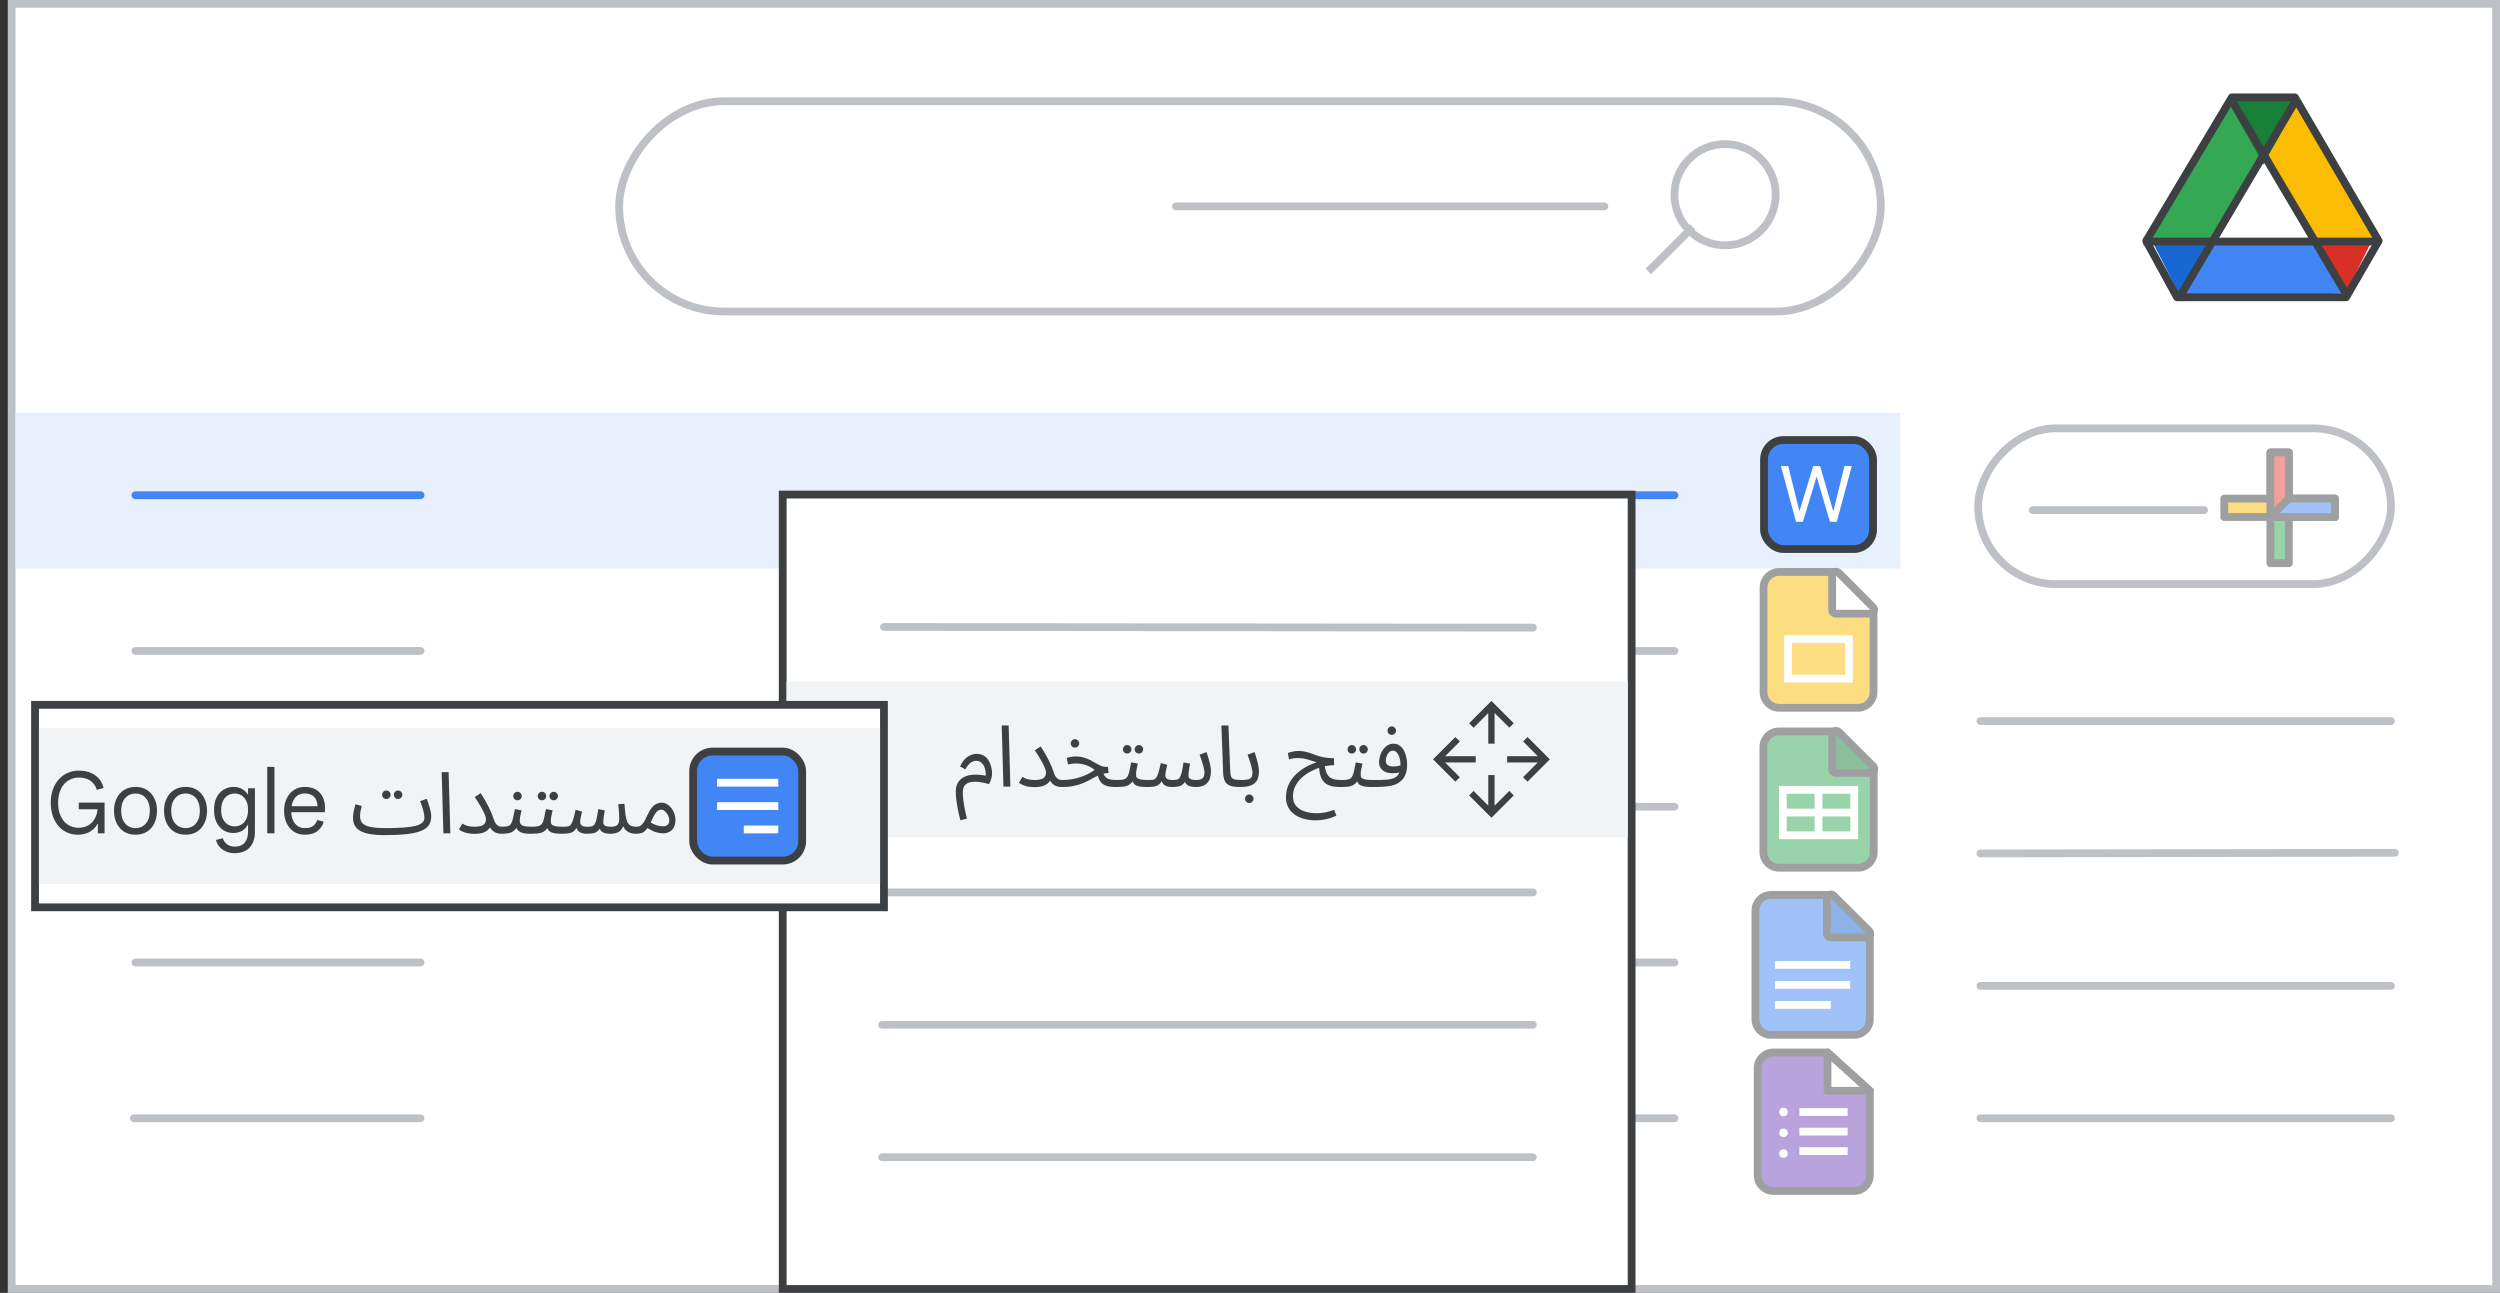 <svg width="321" height="166" viewBox="0 0 321 166" fill="none" xmlns="http://www.w3.org/2000/svg">
<rect x="0" y="0" width="321" height="166" fill="#333333" stroke="none"/>
<g id="docs-import-convert">
<rect id="border/bg" x="-0.5" y="0.5" width="319" height="165" transform="matrix(-1 0 0 1 320 0)" fill="white" stroke="#BDC1C6"/>
<g id="Search">
<rect x="-0.5" y="0.5" width="162" height="27" rx="13.5" transform="matrix(-1 0 0 1 241 12.5)" fill="white"/>
<rect x="-0.5" y="0.5" width="162" height="27" rx="13.5" transform="matrix(-1 0 0 1 241 12.5)" stroke="#BDC1C6"/>
<g id="search icon">
<path id="Line 6" d="M217 29.5L212 34.5" stroke="#BDC1C6" stroke-linecap="square"/>
<circle id="Oval" cx="6.5" cy="6.5" r="6.5" transform="matrix(-1 0 0 1 228 18.5)" stroke="#BDC1C6"/>
</g>
<g id="text">
<path id="text_2" d="M206 26.5H151" stroke="#BDC1C6" stroke-linecap="round" stroke-linejoin="round"/>
</g>
</g>
<g id="screen">
<rect id="Rectangle" width="242" height="20" transform="matrix(-1 0 0 1 244 53)" fill="#E8F0FE"/>
<path id="Stroke 205 Copy 3" d="M307 92.585H254.287" stroke="#BDC1C6" stroke-linecap="round" stroke-linejoin="round"/>
<path id="Stroke 205 Copy 2" d="M307.5 109.5L254.287 109.585" stroke="#BDC1C6" stroke-linecap="round" stroke-linejoin="round"/>
<path id="Stroke 205 Copy 2_2" d="M215 103.585H104.169" stroke="#BDC1C6" stroke-linecap="round" stroke-linejoin="round"/>
<path id="Stroke 205 Copy" d="M307 126.585H254.287" stroke="#BDC1C6" stroke-linecap="round" stroke-linejoin="round"/>
<path id="Stroke 205 Copy 2_3" d="M215 143.585H103.607" stroke="#BDC1C6" stroke-linecap="round" stroke-linejoin="round"/>
<path id="Stroke 205 Copy 3_2" d="M215 123.585H104.169" stroke="#BDC1C6" stroke-linecap="round" stroke-linejoin="round"/>
<path id="Stroke 205 Copy 2_4" d="M215 83.585H104.169" stroke="#BDC1C6" stroke-linecap="round" stroke-linejoin="round"/>
<path id="Stroke 205 Copy 2_5" d="M54 83.585H17.386" stroke="#BDC1C6" stroke-linecap="round" stroke-linejoin="round"/>
<path id="Stroke 205 Copy 2_6" d="M54 143.585H17.201" stroke="#BDC1C6" stroke-linecap="round" stroke-linejoin="round"/>
<path id="Stroke 205 Copy 2_7" d="M54 103.585H17.386" stroke="#BDC1C6" stroke-linecap="round" stroke-linejoin="round"/>
<path id="Stroke 205 Copy 3_3" d="M54 123.585H17.386" stroke="#BDC1C6" stroke-linecap="round" stroke-linejoin="round"/>
<path id="Stroke 205 Copy_2" d="M307 143.585H254.287" stroke="#BDC1C6" stroke-linecap="round" stroke-linejoin="round"/>
</g>
<g id="create button">
<rect id="Rectangle_2" width="53" height="20" rx="10" transform="matrix(-1 0 0 1 307 55)" fill="white" stroke="#BDC1C6"/>
<path id="Line Copy 6" d="M283 65.5H261" stroke="#BDC1C6" stroke-linecap="round"/>
</g>
<g id="Plus" opacity="0.5">
<g id="Group">
<g id="Rectangle 2">
<rect id="Rectangle_3" x="291.519" y="58.092" width="2.37" height="14.222" fill="#34A853" stroke="#3C4043" stroke-linejoin="round"/>
</g>
<rect id="Rectangle_4" x="299.815" y="64.018" width="2.37" height="14.222" transform="rotate(90 299.815 64.018)" fill="#FBBC04" stroke="#3C4043" stroke-linejoin="round"/>
<path id="Rectangle_5" fill-rule="evenodd" clip-rule="evenodd" d="M291.519 58.092H293.889V65.203L291.519 66.388V58.092Z" fill="#EA4335" stroke="#3C4043" stroke-linejoin="round"/>
<path id="Rectangle_6" fill-rule="evenodd" clip-rule="evenodd" d="M299.815 64.018V66.388H291.519L293.889 64.018H299.815Z" fill="#4285F4" stroke="#3C4043" stroke-linejoin="round"/>
</g>
</g>
<g id="Forms icon - illustrated" opacity="0.5">
<path id="Rectangle_7" fill-rule="evenodd" clip-rule="evenodd" d="M225.69 137.141C225.69 136.036 226.586 135.141 227.69 135.141H234.648L240.082 140.059V150.918C240.082 152.023 239.186 152.918 238.082 152.918H227.69C226.586 152.918 225.69 152.023 225.69 150.918V137.141Z" fill="#7248B9" stroke="#3C4043"/>
<path id="Path 5" fill-rule="evenodd" clip-rule="evenodd" d="M240.081 140.059L234.648 135.14V140.059H240.081Z" fill="white" stroke="#3C4043" stroke-linejoin="round"/>
<ellipse id="Oval_2" cx="229" cy="142.783" rx="0.549" ry="0.549" fill="white"/>
<ellipse id="Oval_3" cx="229" cy="145.451" rx="0.549" ry="0.549" fill="white"/>
<ellipse id="Oval_4" cx="229" cy="148.117" rx="0.549" ry="0.549" fill="white"/>
<path id="Line 12" d="M231.539 145.293H236.738" stroke="white" stroke-linecap="square"/>
<path id="Line 13" d="M231.539 142.784H236.738" stroke="white" stroke-linecap="square"/>
<path id="Line 11" d="M231.539 147.803H236.738" stroke="white" stroke-linecap="square"/>
</g>
<g id="Docs icon - illustrated" opacity="0.5">
<path id="Rectangle_8" fill-rule="evenodd" clip-rule="evenodd" d="M225.396 116.908C225.396 115.804 226.292 114.908 227.396 114.908H234.537L240.082 119.88V130.876C240.082 131.981 239.187 132.876 238.082 132.876H227.396C226.292 132.876 225.396 131.981 225.396 130.876V116.908Z" fill="#4285F4" stroke="#3C4043"/>
<path id="Line 11_2" d="M228.42 126.459H237.059" stroke="white" stroke-linecap="square"/>
<path id="Line 11_3" d="M228.42 123.893H237.059" stroke="white" stroke-linecap="square"/>
<path id="Line 11_4" d="M228.42 129.027H234.575" stroke="white" stroke-linecap="square"/>
<path id="Path 5_2" d="M239.635 120.365C239.837 120.365 240.02 120.243 240.097 120.056C240.174 119.868 240.131 119.653 239.987 119.51L235.429 114.986C235.286 114.844 235.071 114.802 234.885 114.88C234.698 114.957 234.577 115.139 234.577 115.341V119.865C234.577 119.998 234.63 120.125 234.723 120.219C234.817 120.313 234.944 120.365 235.077 120.365H239.635Z" fill="#1967D2" stroke="#3C4043" stroke-linejoin="round"/>
</g>
<g id="Slides icon - illustrated" opacity="0.5">
<path id="Rectangle_9" fill-rule="evenodd" clip-rule="evenodd" d="M226.441 75.441C226.441 74.337 227.337 73.441 228.441 73.441H235.529L240.559 78.267V88.881C240.559 89.985 239.663 90.881 238.559 90.881H228.441C227.337 90.881 226.441 89.985 226.441 88.881V75.441Z" fill="#FBBC04" stroke="#3C4043"/>
<path id="Path 5_3" d="M240.124 78.795C240.326 78.795 240.508 78.673 240.586 78.487C240.663 78.3 240.621 78.085 240.478 77.942L236.101 73.551C235.959 73.408 235.743 73.365 235.556 73.442C235.369 73.519 235.247 73.702 235.247 73.904V78.295C235.247 78.427 235.3 78.555 235.394 78.648C235.487 78.742 235.615 78.795 235.747 78.795H240.124Z" fill="white" stroke="#3C4043" stroke-linejoin="round"/>
<rect id="Rectangle_10" x="229.588" y="82.049" width="7.824" height="5.087" stroke="white"/>
</g>
<g id="Sheets icon - illustrated" opacity="0.5">
<path id="Rectangle_11" fill-rule="evenodd" clip-rule="evenodd" d="M226.417 95.916C226.417 94.811 227.312 93.916 228.417 93.916H235.583L240.583 98.758V109.416C240.583 110.521 239.688 111.416 238.583 111.416H228.417C227.312 111.416 226.417 110.521 226.417 109.416V95.916Z" fill="#34A853" stroke="#3C4043"/>
<g id="Group_2">
<path id="Line 11_5" d="M229.333 104.333H237.667" stroke="white" stroke-linecap="square"/>
<rect id="Rectangle_12" x="228.917" y="101.416" width="9.167" height="5.833" stroke="white"/>
<path id="Line 12_2" d="M233.5 101.832V106.832" stroke="white" stroke-linecap="square"/>
</g>
<path id="Path 5_4" d="M240.172 99.244C240.374 99.244 240.556 99.122 240.634 98.935C240.711 98.748 240.668 98.533 240.525 98.39L236.108 93.984C235.965 93.841 235.75 93.799 235.563 93.876C235.377 93.954 235.255 94.136 235.255 94.338V98.744C235.255 98.877 235.308 99.004 235.402 99.098C235.495 99.192 235.622 99.244 235.755 99.244H240.172Z" fill="#188038" stroke="#3C4043" stroke-linejoin="round"/>
</g>
<path id="Stroke 205 Copy 3_4" d="M54 63.585H17.386" stroke="#4285F4" stroke-linecap="round" stroke-linejoin="round"/>
<path id="Stroke 205 Copy 3_5" d="M215 63.585H104.169" stroke="#4285F4" stroke-linecap="round" stroke-linejoin="round"/>
<rect id="Rectangle_13" x="-0.5" y="0.5" width="109" height="102" transform="matrix(-1 0 0 1 209 63)" fill="white" stroke="#3C4043"/>
<rect id="Rectangle_14" width="108" height="20" transform="matrix(-1 0 0 1 209 87.5)" fill="#F1F3F4"/>
<path id="Stroke 205 Copy 3_6" d="M196.818 80.585L113.5 80.5" stroke="#BDC1C6" stroke-linecap="round" stroke-linejoin="round"/>
<path id="Stroke 205 Copy_3" d="M196.818 131.585H113.273" stroke="#BDC1C6" stroke-linecap="round" stroke-linejoin="round"/>
<path id="Stroke 205 Copy_4" d="M196.818 114.585H113.273" stroke="#BDC1C6" stroke-linecap="round" stroke-linejoin="round"/>
<path id="Stroke 205 Copy_5" d="M196.818 148.585H113.273" stroke="#BDC1C6" stroke-linecap="round" stroke-linejoin="round"/>
<path id="Checkbox Copy" d="M123.314 105.323C123.182 104.846 123.072 104.373 122.984 103.904C122.896 103.442 122.83 103.017 122.786 102.628C122.742 102.239 122.72 101.92 122.72 101.671C122.72 101.224 122.801 100.853 122.962 100.56C123.123 100.259 123.34 100.028 123.611 99.867C123.882 99.698 124.183 99.585 124.513 99.526C124.85 99.467 125.195 99.449 125.547 99.471C125.906 99.486 126.244 99.53 126.559 99.603C126.581 99.273 126.548 98.961 126.46 98.668C126.372 98.375 126.233 98.14 126.042 97.964C125.851 97.781 125.617 97.689 125.338 97.689C124.803 97.689 124.341 98.056 123.952 98.789L123.27 98.415C123.549 97.821 123.875 97.403 124.249 97.161C124.63 96.919 125.012 96.798 125.393 96.798C125.767 96.798 126.082 96.879 126.339 97.04C126.596 97.194 126.797 97.399 126.944 97.656C127.098 97.905 127.208 98.177 127.274 98.47C127.347 98.756 127.384 99.031 127.384 99.295C127.384 99.566 127.336 99.838 127.241 100.109C127.146 100.373 127.058 100.564 126.977 100.681C126.31 100.483 125.723 100.38 125.217 100.373C124.718 100.358 124.326 100.461 124.04 100.681C123.761 100.894 123.622 101.242 123.622 101.726C123.622 102.005 123.644 102.327 123.688 102.694C123.732 103.068 123.794 103.46 123.875 103.871C123.956 104.289 124.051 104.7 124.161 105.103L123.314 105.323ZM128.84 101L128.62 93.146H129.511L129.731 101H128.84ZM132.814 100.153C133.357 100.153 133.742 100.072 133.969 99.911C134.197 99.742 134.31 99.511 134.31 99.218C134.31 99.027 134.244 98.782 134.112 98.481C133.98 98.18 133.804 97.847 133.584 97.48C133.372 97.106 133.133 96.725 132.869 96.336L133.628 95.841C134.054 96.494 134.398 97.091 134.662 97.634C134.934 98.169 135.135 98.653 135.267 99.086C135.37 99.409 135.484 99.647 135.608 99.801C135.74 99.955 135.876 100.054 136.015 100.098C136.155 100.135 136.283 100.153 136.4 100.153C136.554 100.153 136.668 100.197 136.741 100.285C136.815 100.366 136.851 100.465 136.851 100.582C136.851 100.699 136.8 100.809 136.697 100.912C136.595 101.007 136.463 101.055 136.301 101.055C136.015 101.055 135.74 100.993 135.476 100.868C135.212 100.743 135 100.531 134.838 100.23C134.692 100.472 134.457 100.674 134.134 100.835C133.819 100.989 133.379 101.066 132.814 101.066C132.411 101.066 132.037 101.018 131.692 100.923C131.348 100.82 131.062 100.681 130.834 100.505L131.274 99.746C131.421 99.849 131.626 99.944 131.89 100.032C132.154 100.113 132.462 100.153 132.814 100.153ZM136.304 101.055L136.403 100.153C137.158 100.153 137.891 100.043 138.603 99.823C139.314 99.596 139.963 99.277 140.55 98.866C140.264 98.617 139.912 98.415 139.494 98.261C139.083 98.107 138.628 98.03 138.13 98.03C137.946 98.03 137.785 98.041 137.646 98.063C137.506 98.078 137.338 98.107 137.14 98.151L136.964 97.315C137.374 97.19 137.763 97.128 138.13 97.128C138.511 97.128 138.856 97.176 139.164 97.271C139.472 97.359 139.75 97.469 140 97.601C140.256 97.733 140.495 97.865 140.715 97.997C140.942 98.129 141.162 98.243 141.375 98.338C141.587 98.426 141.807 98.47 142.035 98.47H142.266L142.343 99.262C142.115 99.262 141.895 99.288 141.683 99.339C141.822 99.669 142.02 99.889 142.277 99.999C142.533 100.102 142.915 100.153 143.421 100.153C143.575 100.153 143.685 100.197 143.751 100.285C143.824 100.366 143.861 100.465 143.861 100.582C143.861 100.699 143.809 100.809 143.707 100.912C143.604 101.007 143.472 101.055 143.311 101.055C142.915 101.055 142.559 101.022 142.244 100.956C141.936 100.883 141.672 100.743 141.452 100.538C141.232 100.325 141.07 100.01 140.968 99.592C140.689 99.724 140.403 99.874 140.11 100.043C139.824 100.204 139.505 100.362 139.153 100.516C138.801 100.67 138.394 100.798 137.932 100.901C137.47 101.004 136.927 101.055 136.304 101.055ZM138.031 95.995C137.877 95.995 137.745 95.944 137.635 95.841C137.532 95.731 137.481 95.603 137.481 95.456C137.481 95.309 137.532 95.181 137.635 95.071C137.745 94.961 137.877 94.906 138.031 94.906C138.177 94.906 138.302 94.961 138.405 95.071C138.515 95.181 138.57 95.309 138.57 95.456C138.57 95.603 138.515 95.731 138.405 95.841C138.302 95.944 138.177 95.995 138.031 95.995ZM143.308 101.055L143.418 100.153C143.784 100.153 144.07 100.127 144.276 100.076C144.481 100.017 144.635 99.911 144.738 99.757C144.848 99.596 144.936 99.365 145.002 99.064C145.068 98.763 145.148 98.371 145.244 97.887L146.102 98.052C146.058 98.25 146.006 98.477 145.948 98.734C145.896 98.991 145.871 99.207 145.871 99.383C145.871 99.493 145.878 99.596 145.893 99.691C145.907 99.786 145.962 99.867 146.058 99.933C146.153 99.999 146.314 100.054 146.542 100.098C146.769 100.135 147.095 100.153 147.521 100.153C147.675 100.153 147.785 100.197 147.851 100.285C147.924 100.366 147.961 100.465 147.961 100.582C147.961 100.699 147.909 100.809 147.807 100.912C147.704 101.007 147.572 101.055 147.411 101.055C146.934 101.055 146.56 101.029 146.289 100.978C146.025 100.919 145.827 100.839 145.695 100.736C145.57 100.626 145.478 100.49 145.42 100.329C145.207 100.63 144.943 100.828 144.628 100.923C144.32 101.011 143.88 101.055 143.308 101.055ZM146.245 96.754C146.091 96.754 145.959 96.703 145.849 96.6C145.746 96.49 145.695 96.362 145.695 96.215C145.695 96.068 145.746 95.94 145.849 95.83C145.959 95.72 146.091 95.665 146.245 95.665C146.391 95.665 146.516 95.72 146.619 95.83C146.729 95.94 146.784 96.068 146.784 96.215C146.784 96.362 146.729 96.49 146.619 96.6C146.516 96.703 146.391 96.754 146.245 96.754ZM144.738 96.754C144.584 96.754 144.452 96.703 144.342 96.6C144.239 96.49 144.188 96.362 144.188 96.215C144.188 96.068 144.239 95.94 144.342 95.83C144.452 95.72 144.584 95.665 144.738 95.665C144.884 95.665 145.009 95.72 145.112 95.83C145.222 95.94 145.277 96.068 145.277 96.215C145.277 96.362 145.222 96.49 145.112 96.6C145.009 96.703 144.884 96.754 144.738 96.754ZM147.411 101.055L147.521 100.153C147.756 100.153 147.946 100.138 148.093 100.109C148.24 100.072 148.361 99.988 148.456 99.856C148.559 99.717 148.654 99.5 148.742 99.207C148.83 98.914 148.933 98.503 149.05 97.975L149.875 98.206C149.831 98.397 149.78 98.62 149.721 98.877C149.662 99.134 149.633 99.365 149.633 99.57C149.633 99.753 149.703 99.896 149.842 99.999C149.981 100.102 150.234 100.153 150.601 100.153C150.821 100.153 151.001 100.135 151.14 100.098C151.279 100.061 151.393 99.973 151.481 99.834C151.576 99.695 151.661 99.475 151.734 99.174C151.807 98.866 151.884 98.441 151.965 97.898L152.801 98.052C152.779 98.184 152.75 98.345 152.713 98.536C152.684 98.727 152.658 98.917 152.636 99.108C152.614 99.291 152.603 99.445 152.603 99.57C152.603 99.673 152.625 99.772 152.669 99.867C152.72 99.955 152.816 100.025 152.955 100.076C153.102 100.127 153.318 100.153 153.604 100.153C153.919 100.153 154.172 100.091 154.363 99.966C154.554 99.841 154.649 99.588 154.649 99.207C154.649 98.936 154.583 98.587 154.451 98.162C154.326 97.737 154.183 97.315 154.022 96.897L154.913 96.567C155.001 96.809 155.089 97.08 155.177 97.381C155.265 97.674 155.338 97.968 155.397 98.261C155.456 98.554 155.485 98.811 155.485 99.031C155.485 99.713 155.316 100.223 154.979 100.56C154.642 100.89 154.18 101.055 153.593 101.055C153.19 101.055 152.871 101.004 152.636 100.901C152.409 100.791 152.244 100.622 152.141 100.395C151.965 100.666 151.752 100.846 151.503 100.934C151.261 101.015 150.916 101.055 150.469 101.055C150.315 101.055 150.15 101.037 149.974 101C149.805 100.963 149.648 100.894 149.501 100.791C149.354 100.681 149.241 100.52 149.16 100.307C148.969 100.63 148.731 100.835 148.445 100.923C148.166 101.011 147.822 101.055 147.411 101.055ZM159.238 101.055C158.644 101.055 158.193 100.989 157.885 100.857C157.577 100.725 157.364 100.52 157.247 100.241C157.13 99.962 157.064 99.603 157.049 99.163L156.829 93.146H157.731L157.951 98.811C157.966 99.17 157.999 99.449 158.05 99.647C158.109 99.838 158.233 99.97 158.424 100.043C158.622 100.116 158.93 100.153 159.348 100.153C159.502 100.153 159.612 100.197 159.678 100.285C159.751 100.366 159.788 100.465 159.788 100.582C159.788 100.699 159.737 100.809 159.634 100.912C159.531 101.007 159.399 101.055 159.238 101.055ZM159.238 101.055L159.348 100.153C159.7 100.153 159.983 100.131 160.195 100.087C160.415 100.043 160.573 99.955 160.668 99.823C160.764 99.684 160.811 99.478 160.811 99.207C160.811 98.936 160.745 98.587 160.613 98.162C160.489 97.737 160.346 97.315 160.184 96.897L161.075 96.567C161.171 96.809 161.259 97.08 161.339 97.381C161.427 97.674 161.501 97.968 161.559 98.261C161.618 98.554 161.647 98.811 161.647 99.031C161.647 99.772 161.449 100.296 161.053 100.604C160.665 100.905 160.06 101.055 159.238 101.055ZM160.415 103.101C160.261 103.101 160.129 103.046 160.019 102.936C159.917 102.833 159.865 102.709 159.865 102.562C159.865 102.415 159.917 102.287 160.019 102.177C160.129 102.067 160.261 102.012 160.415 102.012C160.562 102.012 160.687 102.067 160.789 102.177C160.899 102.287 160.954 102.415 160.954 102.562C160.954 102.709 160.899 102.833 160.789 102.936C160.687 103.046 160.562 103.101 160.415 103.101ZM168.967 105.334C168.454 105.334 167.962 105.275 167.493 105.158C167.031 105.041 166.62 104.857 166.261 104.608C165.909 104.366 165.63 104.058 165.425 103.684C165.22 103.31 165.117 102.87 165.117 102.364C165.117 101.689 165.275 101.062 165.59 100.483C165.905 99.904 166.356 99.394 166.943 98.954C167.537 98.507 168.241 98.147 169.055 97.876C168.696 97.759 168.318 97.641 167.922 97.524C167.533 97.399 167.079 97.337 166.558 97.337C166.338 97.337 166.144 97.355 165.975 97.392C165.814 97.429 165.66 97.465 165.513 97.502L165.359 96.688C165.55 96.615 165.762 96.552 165.997 96.501C166.239 96.45 166.481 96.424 166.723 96.424C167.06 96.424 167.361 96.457 167.625 96.523C167.889 96.582 168.138 96.655 168.373 96.743C168.615 96.831 168.868 96.923 169.132 97.018C169.396 97.106 169.689 97.183 170.012 97.249C170.342 97.308 170.731 97.341 171.178 97.348H171.277L171.299 98.25C170.918 98.25 170.518 98.294 170.1 98.382C170.159 98.793 170.254 99.119 170.386 99.361C170.518 99.596 170.679 99.772 170.87 99.889C171.068 99.999 171.284 100.072 171.519 100.109C171.754 100.138 171.999 100.153 172.256 100.153C172.41 100.153 172.52 100.197 172.586 100.285C172.659 100.366 172.696 100.465 172.696 100.582C172.696 100.699 172.645 100.809 172.542 100.912C172.447 101.007 172.318 101.055 172.157 101.055C171.849 101.055 171.537 101.033 171.222 100.989C170.914 100.945 170.624 100.846 170.353 100.692C170.089 100.538 169.869 100.296 169.693 99.966C169.517 99.629 169.411 99.167 169.374 98.58C168.949 98.727 168.534 98.914 168.131 99.141C167.728 99.368 167.368 99.636 167.053 99.944C166.738 100.252 166.485 100.6 166.294 100.989C166.111 101.37 166.019 101.792 166.019 102.254C166.019 102.767 166.158 103.182 166.437 103.497C166.716 103.82 167.086 104.054 167.548 104.201C168.017 104.348 168.527 104.421 169.077 104.421C169.803 104.421 170.54 104.274 171.288 103.981L171.596 104.729C171.163 104.934 170.723 105.085 170.276 105.18C169.829 105.283 169.392 105.334 168.967 105.334ZM172.15 101.055L172.26 100.153C172.627 100.153 172.913 100.127 173.118 100.076C173.324 100.017 173.478 99.911 173.58 99.757C173.69 99.596 173.778 99.365 173.844 99.064C173.91 98.763 173.991 98.371 174.086 97.887L174.944 98.052C174.9 98.25 174.849 98.477 174.79 98.734C174.739 98.991 174.713 99.207 174.713 99.383C174.713 99.493 174.721 99.596 174.735 99.691C174.75 99.786 174.805 99.867 174.9 99.933C174.996 99.999 175.157 100.054 175.384 100.098C175.612 100.135 175.938 100.153 176.363 100.153C176.517 100.153 176.627 100.197 176.693 100.285C176.767 100.366 176.803 100.465 176.803 100.582C176.803 100.699 176.752 100.809 176.649 100.912C176.547 101.007 176.415 101.055 176.253 101.055C175.777 101.055 175.403 101.029 175.131 100.978C174.867 100.919 174.669 100.839 174.537 100.736C174.413 100.626 174.321 100.49 174.262 100.329C174.05 100.63 173.786 100.828 173.47 100.923C173.162 101.011 172.722 101.055 172.15 101.055ZM175.087 96.754C174.933 96.754 174.801 96.703 174.691 96.6C174.589 96.49 174.537 96.362 174.537 96.215C174.537 96.068 174.589 95.94 174.691 95.83C174.801 95.72 174.933 95.665 175.087 95.665C175.234 95.665 175.359 95.72 175.461 95.83C175.571 95.94 175.626 96.068 175.626 96.215C175.626 96.362 175.571 96.49 175.461 96.6C175.359 96.703 175.234 96.754 175.087 96.754ZM173.58 96.754C173.426 96.754 173.294 96.703 173.184 96.6C173.082 96.49 173.03 96.362 173.03 96.215C173.03 96.068 173.082 95.94 173.184 95.83C173.294 95.72 173.426 95.665 173.58 95.665C173.727 95.665 173.852 95.72 173.954 95.83C174.064 95.94 174.119 96.068 174.119 96.215C174.119 96.362 174.064 96.49 173.954 96.6C173.852 96.703 173.727 96.754 173.58 96.754ZM176.254 101.055L176.364 100.153C176.606 100.153 176.881 100.153 177.189 100.153C177.504 100.146 177.809 100.131 178.102 100.109C178.395 100.08 178.626 100.036 178.795 99.977C179.03 99.896 179.217 99.794 179.356 99.669C179.503 99.537 179.613 99.368 179.686 99.163C179.554 99.207 179.411 99.24 179.257 99.262C179.11 99.277 178.964 99.284 178.817 99.284C178.252 99.284 177.82 99.152 177.519 98.888C177.218 98.624 177.068 98.29 177.068 97.887C177.068 97.608 177.112 97.33 177.2 97.051C177.288 96.765 177.413 96.505 177.574 96.27C177.735 96.035 177.93 95.848 178.157 95.709C178.384 95.562 178.637 95.489 178.916 95.489C179.312 95.489 179.638 95.621 179.895 95.885C180.159 96.142 180.353 96.475 180.478 96.886C180.61 97.297 180.676 97.733 180.676 98.195C180.676 98.745 180.581 99.218 180.39 99.614C180.207 100.003 179.899 100.325 179.466 100.582C179.239 100.714 178.953 100.817 178.608 100.89C178.271 100.956 177.9 101 177.497 101.022C177.094 101.044 176.679 101.055 176.254 101.055ZM177.937 97.667C177.937 97.894 178.01 98.078 178.157 98.217C178.304 98.349 178.557 98.415 178.916 98.415C179.231 98.415 179.532 98.371 179.818 98.283C179.818 98.239 179.818 98.188 179.818 98.129C179.818 97.828 179.778 97.546 179.697 97.282C179.616 97.011 179.503 96.794 179.356 96.633C179.209 96.472 179.033 96.391 178.828 96.391C178.652 96.391 178.498 96.457 178.366 96.589C178.234 96.714 178.128 96.875 178.047 97.073C177.974 97.271 177.937 97.469 177.937 97.667ZM178.707 94.356C178.553 94.356 178.421 94.305 178.311 94.202C178.208 94.092 178.157 93.964 178.157 93.817C178.157 93.67 178.208 93.542 178.311 93.432C178.421 93.322 178.553 93.267 178.707 93.267C178.854 93.267 178.978 93.322 179.081 93.432C179.191 93.542 179.246 93.67 179.246 93.817C179.246 93.964 179.191 94.092 179.081 94.202C178.978 94.305 178.854 94.356 178.707 94.356Z" fill="#3C4043"/>
<rect id="Rectangle_15" x="-0.5" y="0.5" width="109" height="26" transform="matrix(-1 0 0 1 113 90)" fill="white" stroke="#3C4043"/>
<rect id="Rectangle_16" width="108" height="20" transform="matrix(-1 0 0 1 113 93.5)" fill="#F1F3F4"/>
<path id="Checkbox" d="M10.048 107.176C9.52 107.176 9.04 107.081 8.607 106.89C8.174 106.692 7.8 106.41 7.485 106.043C7.177 105.676 6.939 105.244 6.77 104.745C6.601 104.239 6.517 103.678 6.517 103.062C6.517 102.446 6.605 101.889 6.781 101.39C6.964 100.884 7.217 100.448 7.54 100.081C7.87 99.714 8.251 99.436 8.684 99.245C9.124 99.047 9.601 98.948 10.114 98.948C10.965 98.948 11.669 99.15 12.226 99.553C12.783 99.949 13.139 100.488 13.293 101.17L12.413 101.412C12.332 101.097 12.189 100.822 11.984 100.587C11.786 100.352 11.529 100.169 11.214 100.037C10.899 99.905 10.536 99.839 10.125 99.839C9.766 99.839 9.425 99.909 9.102 100.048C8.779 100.187 8.493 100.393 8.244 100.664C8.002 100.935 7.811 101.273 7.672 101.676C7.533 102.079 7.463 102.541 7.463 103.062C7.463 103.583 7.529 104.045 7.661 104.448C7.8 104.844 7.987 105.181 8.222 105.46C8.464 105.731 8.743 105.937 9.058 106.076C9.373 106.215 9.707 106.285 10.059 106.285C10.433 106.285 10.767 106.226 11.06 106.109C11.353 105.984 11.603 105.812 11.808 105.592C12.021 105.372 12.186 105.119 12.303 104.833C12.428 104.547 12.505 104.239 12.534 103.909H10.114V103.051H13.425V107H12.567V105.768H12.523C12.428 105.959 12.303 106.138 12.149 106.307C11.995 106.476 11.812 106.626 11.599 106.758C11.394 106.89 11.159 106.993 10.895 107.066C10.638 107.139 10.356 107.176 10.048 107.176ZM17.409 107.176C16.844 107.176 16.352 107.048 15.934 106.791C15.524 106.527 15.205 106.164 14.977 105.702C14.75 105.24 14.636 104.708 14.636 104.107C14.636 103.498 14.75 102.967 14.977 102.512C15.205 102.05 15.524 101.691 15.934 101.434C16.352 101.17 16.844 101.038 17.409 101.038C17.973 101.038 18.461 101.17 18.872 101.434C19.282 101.691 19.598 102.05 19.817 102.512C20.045 102.967 20.159 103.498 20.159 104.107C20.159 104.708 20.045 105.24 19.817 105.702C19.598 106.164 19.282 106.527 18.872 106.791C18.461 107.048 17.973 107.176 17.409 107.176ZM17.409 106.329C17.768 106.329 18.083 106.241 18.355 106.065C18.633 105.889 18.849 105.636 19.003 105.306C19.157 104.976 19.235 104.576 19.235 104.107C19.235 103.638 19.157 103.238 19.003 102.908C18.849 102.578 18.633 102.325 18.355 102.149C18.083 101.973 17.768 101.885 17.409 101.885C17.049 101.885 16.73 101.973 16.451 102.149C16.173 102.325 15.953 102.578 15.791 102.908C15.637 103.238 15.56 103.638 15.56 104.107C15.56 104.576 15.637 104.976 15.791 105.306C15.953 105.636 16.173 105.889 16.451 106.065C16.73 106.241 17.049 106.329 17.409 106.329ZM23.832 107.176C23.268 107.176 22.776 107.048 22.358 106.791C21.948 106.527 21.629 106.164 21.401 105.702C21.174 105.24 21.06 104.708 21.06 104.107C21.06 103.498 21.174 102.967 21.401 102.512C21.629 102.05 21.948 101.691 22.358 101.434C22.776 101.17 23.268 101.038 23.832 101.038C24.397 101.038 24.885 101.17 25.295 101.434C25.706 101.691 26.021 102.05 26.241 102.512C26.469 102.967 26.582 103.498 26.582 104.107C26.582 104.708 26.469 105.24 26.241 105.702C26.021 106.164 25.706 106.527 25.295 106.791C24.885 107.048 24.397 107.176 23.832 107.176ZM23.832 106.329C24.192 106.329 24.507 106.241 24.778 106.065C25.057 105.889 25.273 105.636 25.427 105.306C25.581 104.976 25.658 104.576 25.658 104.107C25.658 103.638 25.581 103.238 25.427 102.908C25.273 102.578 25.057 102.325 24.778 102.149C24.507 101.973 24.192 101.885 23.832 101.885C23.473 101.885 23.154 101.973 22.875 102.149C22.597 102.325 22.377 102.578 22.215 102.908C22.061 103.238 21.984 103.638 21.984 104.107C21.984 104.576 22.061 104.976 22.215 105.306C22.377 105.636 22.597 105.889 22.875 106.065C23.154 106.241 23.473 106.329 23.832 106.329ZM30.146 109.552C29.706 109.552 29.317 109.471 28.98 109.31C28.643 109.156 28.368 108.951 28.155 108.694C27.942 108.437 27.803 108.155 27.737 107.847L28.606 107.627C28.701 107.928 28.878 108.181 29.134 108.386C29.391 108.599 29.728 108.705 30.146 108.705C30.718 108.705 31.143 108.533 31.422 108.188C31.708 107.851 31.851 107.385 31.851 106.791V105.922H31.807C31.631 106.237 31.389 106.49 31.081 106.681C30.773 106.864 30.388 106.956 29.926 106.956C29.486 106.956 29.079 106.842 28.705 106.615C28.338 106.388 28.041 106.054 27.814 105.614C27.594 105.174 27.484 104.635 27.484 103.997C27.484 103.352 27.594 102.813 27.814 102.38C28.041 101.94 28.346 101.606 28.727 101.379C29.108 101.152 29.53 101.038 29.992 101.038C30.41 101.038 30.777 101.13 31.092 101.313C31.407 101.489 31.646 101.716 31.807 101.995H31.851V101.214H32.731V106.802C32.731 107.425 32.617 107.939 32.39 108.342C32.17 108.753 31.866 109.057 31.477 109.255C31.088 109.453 30.645 109.552 30.146 109.552ZM30.135 106.109C30.451 106.109 30.736 106.032 30.993 105.878C31.25 105.724 31.455 105.493 31.609 105.185C31.77 104.87 31.851 104.474 31.851 103.997C31.851 103.52 31.77 103.128 31.609 102.82C31.455 102.505 31.25 102.27 30.993 102.116C30.736 101.962 30.451 101.885 30.135 101.885C29.827 101.885 29.541 101.962 29.277 102.116C29.013 102.27 28.8 102.505 28.639 102.82C28.478 103.128 28.397 103.52 28.397 103.997C28.397 104.474 28.478 104.87 28.639 105.185C28.8 105.493 29.013 105.724 29.277 105.878C29.541 106.032 29.827 106.109 30.135 106.109ZM34.313 107V98.464H35.237V107H34.313ZM39.137 107.176C38.595 107.176 38.122 107.044 37.718 106.78C37.322 106.509 37.014 106.142 36.794 105.68C36.582 105.218 36.475 104.697 36.475 104.118C36.475 103.524 36.585 102.996 36.805 102.534C37.033 102.065 37.344 101.698 37.74 101.434C38.144 101.17 38.606 101.038 39.126 101.038C39.684 101.038 40.153 101.148 40.534 101.368C40.923 101.588 41.22 101.903 41.425 102.314C41.631 102.717 41.733 103.201 41.733 103.766C41.733 103.861 41.73 103.957 41.722 104.052C41.722 104.14 41.719 104.217 41.711 104.283H37.399C37.414 104.679 37.487 105.024 37.619 105.317C37.766 105.647 37.971 105.9 38.235 106.076C38.507 106.245 38.818 106.329 39.17 106.329C39.632 106.329 39.981 106.234 40.215 106.043C40.457 105.845 40.633 105.592 40.743 105.284L41.557 105.504C41.44 105.973 41.18 106.369 40.776 106.692C40.38 107.015 39.834 107.176 39.137 107.176ZM37.443 103.513H40.765C40.758 103.264 40.718 103.04 40.644 102.842C40.578 102.637 40.476 102.464 40.336 102.325C40.204 102.178 40.036 102.068 39.83 101.995C39.632 101.914 39.398 101.874 39.126 101.874C38.782 101.874 38.477 101.962 38.213 102.138C37.957 102.307 37.759 102.556 37.619 102.886C37.539 103.069 37.48 103.278 37.443 103.513ZM49.284 107.231C47.979 107.231 46.992 107.062 46.325 106.725C45.658 106.38 45.324 105.805 45.324 104.998C45.324 104.727 45.357 104.441 45.423 104.14C45.489 103.832 45.559 103.542 45.632 103.271L46.457 103.48C46.413 103.641 46.362 103.847 46.303 104.096C46.252 104.345 46.226 104.562 46.226 104.745C46.226 105.126 46.322 105.434 46.512 105.669C46.71 105.896 47.051 106.065 47.535 106.175C48.019 106.278 48.697 106.329 49.57 106.329C51.279 106.329 52.526 106.237 53.31 106.054C54.102 105.863 54.498 105.515 54.498 105.009C54.498 104.738 54.447 104.419 54.344 104.052C54.242 103.678 54.109 103.282 53.948 102.864L54.795 102.567C54.934 102.926 55.063 103.311 55.18 103.722C55.305 104.133 55.367 104.503 55.367 104.833C55.367 105.266 55.268 105.636 55.07 105.944C54.872 106.245 54.542 106.49 54.08 106.681C53.618 106.872 52.995 107.011 52.21 107.099C51.433 107.187 50.458 107.231 49.284 107.231ZM51.121 102.589C50.967 102.589 50.835 102.538 50.725 102.435C50.623 102.325 50.571 102.197 50.571 102.05C50.571 101.903 50.623 101.775 50.725 101.665C50.835 101.555 50.967 101.5 51.121 101.5C51.268 101.5 51.392 101.555 51.495 101.665C51.605 101.775 51.66 101.903 51.66 102.05C51.66 102.197 51.605 102.325 51.495 102.435C51.392 102.538 51.268 102.589 51.121 102.589ZM49.614 102.589C49.46 102.589 49.328 102.538 49.218 102.435C49.115 102.325 49.064 102.197 49.064 102.05C49.064 101.903 49.115 101.775 49.218 101.665C49.328 101.555 49.46 101.5 49.614 101.5C49.761 101.5 49.886 101.555 49.988 101.665C50.098 101.775 50.153 101.903 50.153 102.05C50.153 102.197 50.098 102.325 49.988 102.435C49.886 102.538 49.761 102.589 49.614 102.589ZM56.931 107L56.711 99.146H57.602L57.822 107H56.931ZM60.905 106.153C61.448 106.153 61.833 106.072 62.06 105.911C62.287 105.742 62.401 105.511 62.401 105.218C62.401 105.027 62.335 104.782 62.203 104.481C62.071 104.18 61.895 103.847 61.675 103.48C61.462 103.106 61.224 102.725 60.96 102.336L61.719 101.841C62.144 102.494 62.489 103.091 62.753 103.634C63.024 104.169 63.226 104.653 63.358 105.086C63.461 105.409 63.574 105.647 63.699 105.801C63.831 105.955 63.967 106.054 64.106 106.098C64.245 106.135 64.374 106.153 64.491 106.153C64.645 106.153 64.759 106.197 64.832 106.285C64.905 106.366 64.942 106.465 64.942 106.582C64.942 106.699 64.891 106.809 64.788 106.912C64.685 107.007 64.553 107.055 64.392 107.055C64.106 107.055 63.831 106.993 63.567 106.868C63.303 106.743 63.09 106.531 62.929 106.23C62.782 106.472 62.548 106.674 62.225 106.835C61.91 106.989 61.47 107.066 60.905 107.066C60.502 107.066 60.128 107.018 59.783 106.923C59.438 106.82 59.152 106.681 58.925 106.505L59.365 105.746C59.512 105.849 59.717 105.944 59.981 106.032C60.245 106.113 60.553 106.153 60.905 106.153ZM64.394 107.055L64.504 106.153C64.812 106.153 65.055 106.127 65.231 106.076C65.406 106.017 65.538 105.911 65.626 105.757C65.722 105.596 65.802 105.365 65.868 105.064C65.934 104.763 66.015 104.371 66.111 103.887L66.969 104.052C66.924 104.25 66.873 104.477 66.814 104.734C66.763 104.991 66.737 105.207 66.737 105.383C66.737 105.53 66.77 105.662 66.837 105.779C66.903 105.896 67.042 105.988 67.254 106.054C67.475 106.12 67.816 106.153 68.278 106.153C68.431 106.153 68.541 106.197 68.608 106.285C68.681 106.366 68.718 106.465 68.718 106.582C68.718 106.699 68.666 106.809 68.564 106.912C68.461 107.007 68.329 107.055 68.168 107.055C67.588 107.055 67.159 106.993 66.88 106.868C66.602 106.743 66.411 106.556 66.308 106.307C66.088 106.615 65.835 106.817 65.549 106.912C65.263 107.007 64.879 107.055 64.394 107.055ZM66.451 102.754C66.297 102.754 66.165 102.703 66.055 102.6C65.953 102.49 65.901 102.362 65.901 102.215C65.901 102.068 65.953 101.94 66.055 101.83C66.165 101.72 66.297 101.665 66.451 101.665C66.598 101.665 66.723 101.72 66.826 101.83C66.936 101.94 66.99 102.068 66.99 102.215C66.99 102.362 66.936 102.49 66.826 102.6C66.723 102.703 66.598 102.754 66.451 102.754ZM68.165 107.055L68.275 106.153C68.642 106.153 68.928 106.127 69.133 106.076C69.338 106.017 69.492 105.911 69.595 105.757C69.705 105.596 69.793 105.365 69.859 105.064C69.925 104.763 70.006 104.371 70.101 103.887L70.959 104.052C70.915 104.25 70.864 104.477 70.805 104.734C70.754 104.991 70.728 105.207 70.728 105.383C70.728 105.493 70.735 105.596 70.75 105.691C70.765 105.786 70.82 105.867 70.915 105.933C71.01 105.999 71.172 106.054 71.399 106.098C71.626 106.135 71.953 106.153 72.378 106.153C72.532 106.153 72.642 106.197 72.708 106.285C72.781 106.366 72.818 106.465 72.818 106.582C72.818 106.699 72.767 106.809 72.664 106.912C72.561 107.007 72.429 107.055 72.268 107.055C71.791 107.055 71.417 107.029 71.146 106.978C70.882 106.919 70.684 106.839 70.552 106.736C70.427 106.626 70.336 106.49 70.277 106.329C70.064 106.63 69.8 106.828 69.485 106.923C69.177 107.011 68.737 107.055 68.165 107.055ZM71.102 102.754C70.948 102.754 70.816 102.703 70.706 102.6C70.603 102.49 70.552 102.362 70.552 102.215C70.552 102.068 70.603 101.94 70.706 101.83C70.816 101.72 70.948 101.665 71.102 101.665C71.249 101.665 71.373 101.72 71.476 101.83C71.586 101.94 71.641 102.068 71.641 102.215C71.641 102.362 71.586 102.49 71.476 102.6C71.373 102.703 71.249 102.754 71.102 102.754ZM69.595 102.754C69.441 102.754 69.309 102.703 69.199 102.6C69.096 102.49 69.045 102.362 69.045 102.215C69.045 102.068 69.096 101.94 69.199 101.83C69.309 101.72 69.441 101.665 69.595 101.665C69.742 101.665 69.866 101.72 69.969 101.83C70.079 101.94 70.134 102.068 70.134 102.215C70.134 102.362 70.079 102.49 69.969 102.6C69.866 102.703 69.742 102.754 69.595 102.754ZM72.269 107.055L72.379 106.153C72.613 106.153 72.804 106.138 72.951 106.109C73.097 106.072 73.218 105.988 73.314 105.856C73.416 105.717 73.512 105.5 73.6 105.207C73.688 104.914 73.79 104.503 73.908 103.975L74.733 104.206C74.689 104.397 74.637 104.62 74.579 104.877C74.52 105.134 74.491 105.365 74.491 105.57C74.491 105.753 74.56 105.896 74.7 105.999C74.839 106.102 75.092 106.153 75.459 106.153C75.679 106.153 75.858 106.135 75.998 106.098C76.137 106.061 76.251 105.973 76.339 105.834C76.434 105.695 76.518 105.475 76.592 105.174C76.665 104.866 76.742 104.441 76.823 103.898L77.659 104.052C77.637 104.184 77.607 104.345 77.571 104.536C77.541 104.727 77.516 104.917 77.494 105.108C77.472 105.291 77.461 105.445 77.461 105.57C77.461 105.673 77.483 105.772 77.527 105.867C77.578 105.955 77.673 106.025 77.813 106.076C77.959 106.127 78.176 106.153 78.462 106.153C78.828 106.153 79.092 106.08 79.254 105.933C79.422 105.779 79.507 105.541 79.507 105.218C79.507 104.969 79.499 104.694 79.485 104.393C79.47 104.092 79.433 103.715 79.375 103.26L80.178 103.205C80.222 103.799 80.269 104.287 80.321 104.668C80.379 105.049 80.46 105.35 80.563 105.57C80.673 105.783 80.819 105.933 81.003 106.021C81.186 106.109 81.428 106.153 81.729 106.153C81.883 106.153 81.993 106.197 82.059 106.285C82.132 106.366 82.169 106.465 82.169 106.582C82.169 106.699 82.117 106.809 82.015 106.912C81.912 107.007 81.78 107.055 81.619 107.055C81.208 107.055 80.867 106.963 80.596 106.78C80.332 106.597 80.137 106.366 80.013 106.087C79.866 106.476 79.642 106.736 79.342 106.868C79.048 106.993 78.722 107.055 78.363 107.055C77.989 107.055 77.692 107.004 77.472 106.901C77.259 106.791 77.101 106.626 76.999 106.406C76.823 106.67 76.61 106.846 76.361 106.934C76.119 107.015 75.774 107.055 75.327 107.055C75.173 107.055 75.008 107.037 74.832 107C74.663 106.963 74.505 106.894 74.359 106.791C74.212 106.681 74.098 106.52 74.018 106.307C73.827 106.63 73.589 106.835 73.303 106.923C73.024 107.011 72.679 107.055 72.269 107.055ZM81.614 107.055L81.724 106.153C81.93 106.153 82.102 106.109 82.241 106.021C82.381 105.933 82.516 105.79 82.648 105.592C82.78 105.387 82.923 105.108 83.077 104.756C83.29 104.287 83.499 103.931 83.704 103.689C83.917 103.447 84.126 103.282 84.331 103.194C84.544 103.106 84.753 103.062 84.958 103.062C85.208 103.062 85.439 103.128 85.651 103.26C85.864 103.385 86.051 103.553 86.212 103.766C86.374 103.979 86.498 104.213 86.586 104.47C86.682 104.719 86.729 104.969 86.729 105.218C86.729 105.658 86.652 106.01 86.498 106.274C86.344 106.531 86.146 106.718 85.904 106.835C85.67 106.945 85.424 107 85.167 107C84.955 107 84.683 106.963 84.353 106.89C84.031 106.817 83.624 106.626 83.132 106.318C82.898 106.655 82.663 106.864 82.428 106.945C82.194 107.018 81.922 107.055 81.614 107.055ZM83.671 105.339C83.627 105.434 83.587 105.526 83.55 105.614C83.866 105.797 84.152 105.926 84.408 105.999C84.672 106.065 84.892 106.098 85.068 106.098C85.384 106.098 85.607 106.028 85.739 105.889C85.871 105.75 85.937 105.566 85.937 105.339C85.937 105.126 85.886 104.914 85.783 104.701C85.681 104.488 85.549 104.312 85.387 104.173C85.233 104.034 85.068 103.964 84.892 103.964C84.76 103.964 84.632 104.001 84.507 104.074C84.383 104.147 84.254 104.283 84.122 104.481C83.99 104.679 83.84 104.965 83.671 105.339Z" fill="#3C4043"/>
<g id="word icon" clip-path="url(#clip0_5871_4276)">
<rect id="Rectangle_17" x="226.5" y="56.5" width="14" height="14" rx="2.5" fill="#4285F4" stroke="#3C4043"/>
<g id="W Copy">
<path id="Path" d="M228.67 59.84H229.61L230.91 65.1L231.03 65.59H231.07L231.22 65.1L232.82 59.84H233.7L235.23 65.1L235.38 65.59H235.42L236.83 59.84H237.77L235.84 67H234.96L233.44 61.82L233.28 61.26H233.24L233.07 61.82L231.49 67H230.61L228.67 59.84Z" fill="white"/>
</g>
</g>
<g id="open_with_BASELINE_P900">
<path id="Shape" fill-rule="evenodd" clip-rule="evenodd" d="M191.903 91.552V95.484H191.097V91.552L189.202 93.448L188.637 92.863L191.5 90L194.363 92.863L193.798 93.427L191.903 91.552ZM194.363 102.137L191.5 105L188.637 102.137L189.202 101.552L191.097 103.448V99.516H191.903V103.448L193.798 101.552L194.363 102.137ZM186.863 100.363L187.448 99.798L185.552 97.903H189.484V97.097H185.552L187.448 95.202L186.863 94.637L184 97.5L186.863 100.363ZM199 97.5L196.137 100.363L195.552 99.798L197.448 97.903H193.516V97.097H197.448L195.573 95.202L196.137 94.637L199 97.5Z" fill="#3C4043"/>
</g>
<rect id="Rectangle_18" x="89" y="96.5" width="14" height="14" rx="2.5" fill="#4285F4" stroke="#3C4043"/>
<path id="Line 3" d="M99.429 100.5H92.571" stroke="white" stroke-linecap="square"/>
<path id="Line 3 Copy" d="M99.429 103.5H92.571" stroke="white" stroke-linecap="square"/>
<path id="Line 3 Copy 2" d="M99.429 106.5H96" stroke="white" stroke-linecap="square"/>
<g id="Drive icon - illustrated">
<g id="Group 85">
<g id="Group 6">
<g id="Group 5">
<path id="Triangle Copy" fill-rule="evenodd" clip-rule="evenodd" d="M280.259 38.672L284.411 30.512H276.107L280.259 38.672Z" fill="#1967D2"/>
<path id="Triangle Copy_2" fill-rule="evenodd" clip-rule="evenodd" d="M301.186 37.654L297.302 31.213L304.508 31.011L301.186 37.654Z" fill="#D93025"/>
<path id="Path 15" fill-rule="evenodd" clip-rule="evenodd" d="M295.206 12.969L291.054 20.313L297.411 30.92L305.722 30.821L295.206 12.969Z" fill="#FBBC04"/>
<path id="Path 15_2" fill-rule="evenodd" clip-rule="evenodd" d="M301.187 37.655L297.303 31.214L283.521 31.214L280.151 38.672L301.187 37.655Z" fill="#4285F4"/>
<path id="Path 15_3" fill-rule="evenodd" clip-rule="evenodd" d="M286.624 12.969L290.776 20.313L284.419 30.92L276.108 30.821L286.624 12.969Z" fill="#34A853"/>
<path id="Triangle" fill-rule="evenodd" clip-rule="evenodd" d="M290.613 21.129L295.205 12.969H286.071L290.613 21.129Z" fill="#188038"/>
</g>
<path id="Triangle_2" d="M305.195 30.537L305.422 30.925L301.234 38.172H279.535L275.576 30.935L286.568 12.5H294.666C295.959 14.724 298.606 19.259 300.968 23.303C302.195 25.404 303.345 27.372 304.188 28.815L305.195 30.537Z" stroke="#3C4043" stroke-linejoin="round"/>
<path id="Line 13_2" d="M275.722 31.013H304.507" stroke="#3C4043" stroke-linecap="square"/>
</g>
<path id="Line 14" d="M280.15 37.655L294.543 13.298" stroke="#3C4043" stroke-linecap="square"/>
<path id="Line 14_2" d="M301.187 37.655L286.794 13.298" stroke="#3C4043" stroke-linecap="square"/>
</g>
</g>
</g>
<defs>
<clipPath id="clip0_5871_4276">
<rect width="15" height="15" fill="white" transform="translate(226 56)"/>
</clipPath>
</defs>
</svg>
